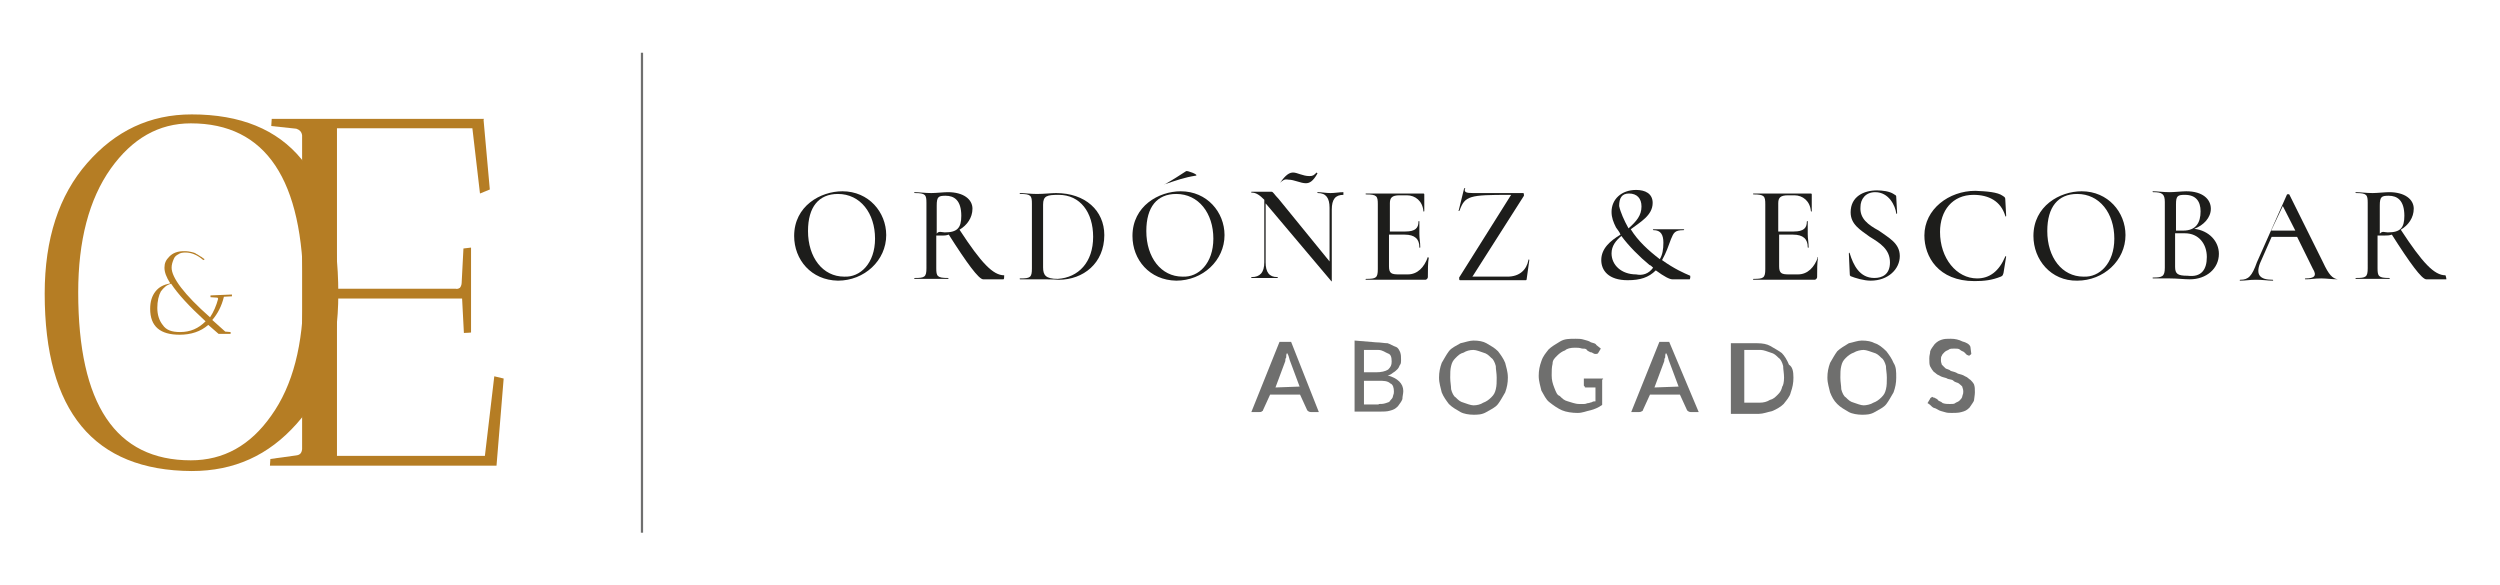<?xml version="1.0" encoding="utf-8"?>
<!-- Generator: Adobe Illustrator 24.3.0, SVG Export Plug-In . SVG Version: 6.00 Build 0)  -->
<svg version="1.1" id="Capa_1" xmlns="http://www.w3.org/2000/svg" xmlns:xlink="http://www.w3.org/1999/xlink" x="0px" y="0px"
	 viewBox="0 0 559.4 131" style="enable-background:new 0 0 559.4 131;" xml:space="preserve">
<style type="text/css">
	.st0{fill:#1D1D1B;}
	.st1{fill:#6F6F6E;}
	.st2{fill:#B57D24;}
</style>
<g>
	<g>
		<g>
			<path class="st0" d="M177.7,52.8c0-6.7,5.9-10,10.8-10c5.9,0,9.8,4.7,9.8,9.8c0,5.7-4.9,10.2-10.8,10.2
				C181.5,62.7,177.7,58.1,177.7,52.8z M195.8,53.4c0-5.7-3.3-10-8.3-10c-4.3,0-6.7,2.9-6.7,8.3c0,5.9,3.3,10.2,8.1,10.2
				C192.5,62.1,195.8,58.9,195.8,53.4z"/>
			<path class="st0" d="M224.5,62.5H220c-1,0-3.7-3.7-7.7-10c-0.6,0.2-1,0.2-1.2,0.2s-1,0-1.6,0v7.3c0,1.8,0.2,2.2,2.6,2.2
				c0.2,0,0.2,0.2,0,0.2c-1,0-2.2,0-3.7,0c-1.6,0-2.8,0-3.7,0c-0.2,0-0.2-0.2,0-0.2c2.2,0,2.6-0.2,2.6-2.2V45.4
				c0-1.8-0.2-2.2-2.6-2.2c-0.2,0-0.2-0.2,0-0.2c1,0,2.2,0.2,3.7,0.2c1,0,2.8-0.2,3.7-0.2c3.5,0,5.5,1.6,5.5,3.7
				c0,2-1.2,3.7-2.9,4.7c4.9,7.5,7.5,10.2,10,10.2C224.7,62.1,224.7,62.5,224.5,62.5z M211.4,52c2.8,0,3.7-1,3.7-3.7
				c0-3.5-1.6-4.5-3.5-4.5c-1.6,0-2,0.2-2,2.2v6.3C210,51.6,210.8,52,211.4,52z"/>
			<path class="st0" d="M232,62.5c-1.6,0-2.8,0-3.7,0c-0.2,0-0.2-0.2,0-0.2c2.2,0,2.6-0.2,2.6-2.2V45.6c0-1.8-0.2-2.2-2.6-2.2
				c-0.2,0-0.2-0.2,0-0.2c1,0,2.2,0.2,3.7,0.2c1.6,0,3.3-0.2,4.3-0.2c6.5,0,10.8,3.9,10.8,9.4c0,6.3-4.7,10-10.2,10
				C235.7,62.5,233.8,62.5,232,62.5z M244.6,53c0-5.5-2.9-9.4-7.7-9.4c-2.6,0-3.5,0.2-3.5,2.2v14c0,1.8,0.6,2.6,3.3,2.6
				C241.3,62.1,244.6,58.7,244.6,53z"/>
			<path class="st0" d="M253.4,52.8c0-6.7,5.9-10,10.8-10c5.9,0,9.8,4.7,9.8,9.8c0,5.7-4.9,10.2-10.8,10.2
				C257.2,62.7,253.4,58.1,253.4,52.8z M271.5,53.4c0-5.7-3.3-10-8.3-10c-4.3,0-6.7,2.9-6.7,8.3c0,5.9,3.3,10.2,8.1,10.2
				C268.2,62.1,271.5,58.9,271.5,53.4z M260.7,41.2c1.8-1,3.3-2,4.7-2.9c0.2-0.2,2.9,0.8,2.2,1C265,39.7,263.1,40.4,260.7,41.2
				C260.7,41.4,260.5,41.2,260.7,41.2z"/>
			<path class="st0" d="M300.6,43.6c-1.8,0-2.6,1-2.6,3.3v15.9c0,0.2-0.2,0.2-0.2,0l-14.6-17.3v13.2c0,2.2,0.8,3.3,2.6,3.3
				c0.2,0,0.2,0.2,0,0.2c-0.8,0-1.8,0-2.8,0s-2.2,0-2.9,0c-0.2,0-0.2-0.2,0-0.2c1.8,0,2.8-1,2.8-3.3v-14c-1-1-1.8-1.6-2.8-1.6
				c-0.2,0-0.2-0.2,0-0.2c0.8,0,1.6,0,2.2,0c1,0,1.8,0,2.2,0s0.6,0.6,1.6,1.6l11.4,14v-12c0-2.2-0.8-3.3-2.6-3.3
				c-0.2,0-0.2-0.2,0-0.2c0.8,0,1.8,0.2,2.8,0.2s2-0.2,2.9-0.2C300.6,43,300.6,43.6,300.6,43.6z M286.5,40.8
				c0.6-0.8,1.6-2.2,2.8-2.2c1,0,2.2,0.8,3.7,0.8c0.8,0,1-0.2,1.6-0.8l0.2,0.2c-1,1.8-1.8,2.2-2.6,2.2c-1.2,0-2.6-0.8-3.9-0.8
				C287.3,40,287.1,40.4,286.5,40.8C286.5,41,286.3,40.8,286.5,40.8z"/>
			<path class="st0" d="M319.7,57.7c-0.2,1-0.2,2.8-0.2,4.3c0,0.2-0.2,0.6-0.6,0.6h-13.2c-0.2,0-0.2-0.2,0-0.2
				c2.2,0,2.6-0.2,2.6-2.2V45.7c0-1.8-0.2-2.2-2.6-2.2c-0.2,0-0.2-0.2,0-0.2h12.8c0.2,0,0.2,0.2,0.2,0.2v3.7c0,0.2-0.2,0.2-0.2,0
				c-0.2-2.2-1.8-3.5-3.7-3.5h-1.6c-1.8,0-2.2,0.6-2.2,1.8v6.3h3.5c2.2,0,2.9-0.8,2.9-2.2c0-0.2,0.2-0.2,0.2,0c0,1.2,0,1.8,0,2.8
				c0,1,0.2,1.8,0.2,2.9c0,0.2-0.2,0.2-0.2,0c0-1.8-1-2.8-3.3-2.8h-3.5v7.1c0,1.6,0.6,1.8,2.2,1.8h2c2.2,0,3.7-1.6,4.5-3.9
				L319.7,57.7z"/>
			<path class="st0" d="M338,43.8c0.2-0.2,0.2-0.2-0.2-0.2c-9,0-10,0.2-11.2,3.5c0,0.2-0.6,0-0.2,0l1.2-4.9c0-0.2,0.6,0,0.2,0
				c-0.2,0.8,0.2,1,1.8,1h11.2c0.2,0,0.2,0.2,0.2,0.6l-11.4,17.9c-0.2,0.2-0.2,0.2,0.2,0.2h7.5c2.8,0,4.3-1.6,4.7-3.7
				c0-0.2,0.2-0.2,0.2,0l-0.6,4.3c0,0.2-0.2,0.2-0.2,0.2c-4.7,0-10.2,0-14.7,0c-0.2,0-0.2-0.2-0.2-0.6L338,43.8z"/>
			<path class="st0" d="M378.1,62.5h-3.9c-0.6,0-1.8-0.6-3.7-2c-1.6,1.6-3.5,2.2-6.3,2.2c-4.3,0-5.9-2.2-5.9-4.5
				c0-2.6,2-4.3,4.3-5.7c-0.2-0.6-0.6-1-1-1.6c-0.6-1.2-1-2.2-1-3.5c0-2.8,2.2-4.9,5.5-4.9c2,0,3.7,0.8,3.7,2.9
				c0,2.8-2.8,4.3-4.9,5.9c1.6,2.6,3.9,4.7,6.5,6.7c0.6-1,0.8-2.2,0.8-3.7c0-1.8-0.6-2.8-2.2-2.8c-0.2,0-0.2-0.2,0-0.2h6.7
				c0.2,0,0.2,0.2,0,0.2c-2,0-2.2,0.6-2.8,2c-0.6,1.6-1,2.9-2,4.7c2.8,2,4.9,2.9,6.3,3.5C378.3,62.1,378.1,62.5,378.1,62.5z
				 M369.9,59.9c-0.2-0.2-0.6-0.6-0.8-0.6c-2.2-1.8-4.7-4.3-6.3-6.5c-1.2,1-2.2,2.2-2.2,3.9c0,2.6,2.2,4.7,5.5,4.7
				C367.5,61.7,368.9,61.3,369.9,59.9z M364.4,51.1c1.8-1.6,2.9-2.9,2.9-4.9c0-1.8-1-2.9-2.8-2.9c-1.6,0-2.2,1-2.2,2.8
				C362.6,47.5,363.4,49.3,364.4,51.1z"/>
			<path class="st0" d="M406.8,57.7c-0.2,1-0.2,2.8-0.2,4.3c0,0.2-0.2,0.6-0.6,0.6h-13.6c-0.2,0-0.2-0.2,0-0.2
				c2.2,0,2.6-0.2,2.6-2.2V45.7c0-1.8-0.2-2.2-2.6-2.2c-0.2,0-0.2-0.2,0-0.2h12.8c0.2,0,0.2,0.2,0.2,0.2v3.7c0,0.2-0.2,0.2-0.2,0
				c-0.2-2.2-1.8-3.5-3.7-3.5h-1.4c-1.8,0-2.2,0.6-2.2,1.8v6.3h3.5c2.2,0,2.9-0.8,2.9-2.2c0-0.2,0.2-0.2,0.2,0c0,1.2,0,1.8,0,2.8
				c0,1,0.2,1.8,0.2,2.9c0,0.2-0.2,0.2-0.2,0c0-1.8-1-2.8-3.3-2.8h-3.1v7.1c0,1.6,0.6,1.8,2.2,1.8h2c2.2,0,3.7-1.6,4.5-3.9
				C406.4,57.5,406.8,57.7,406.8,57.7z"/>
			<path class="st0" d="M420.4,51.6c2.2,1.6,4.7,2.8,4.7,5.7s-2.6,5.5-6.5,5.5c-1.6,0-3.5-0.6-4.5-1c-0.2-0.2-0.2-0.2-0.2-0.6
				l-0.2-4.5c0-0.2,0.2-0.2,0.2,0c0.8,2.6,2.2,5.5,5.5,5.5c1.8,0,3.5-0.8,3.5-3.5c0-2.9-2.2-4.3-4.5-5.7c-2.2-1.6-4.3-2.8-4.3-5.5
				c0-3.5,2.9-4.9,5.9-4.9c1.2,0,2.8,0.2,3.7,0.8c0.2,0.2,0.6,0.2,0.6,0.6l0.2,3.7c0,0.2-0.2,0.2-0.2,0c-0.2-1.6-1.6-4.7-4.7-4.7
				c-2.2,0-3.3,1.6-3.3,3.3C416.1,48.9,418,50.3,420.4,51.6z"/>
			<path class="st0" d="M448.1,43.8c0.2,0.2,0.6,0.2,0.6,0.8l0.2,3.7c0,0.2-0.2,0.2-0.2,0c-1-3.3-3.7-4.7-7.1-4.7
				c-4.7,0-7.5,3.5-7.5,8.3c0,5.9,3.7,10.4,8.3,10.4c2.8,0,4.9-1.6,6.3-4.9c0-0.2,0.2,0,0.2,0l-0.6,3.7c-0.2,0.6-0.2,0.6-0.6,0.8
				c-2,0.8-3.7,1-5.9,1c-8.1,0-11.2-5.5-11.2-10.2c0-5.9,5.5-10,11.4-10C444.6,42.8,447,43,448.1,43.8z"/>
			<path class="st0" d="M455,52.8c0-6.7,5.9-10,10.8-10c5.9,0,9.8,4.7,9.8,9.8c0,5.7-4.9,10.2-10.8,10.2
				C458.9,62.9,455,58.1,455,52.8z M473.1,53.4c0-5.7-3.3-10-8.3-10c-4.3,0-6.7,2.9-6.7,8.3c0,5.9,3.3,10.2,8.1,10.2
				C469.8,62.1,473.1,58.9,473.1,53.4z"/>
			<path class="st0" d="M496.5,56.8c0,3.3-2.8,5.7-6.5,5.7c-1.2,0-2.9-0.2-4.5-0.2s-2.8,0-3.7,0c-0.2,0-0.2-0.2,0-0.2
				c2,0,2.6-0.2,2.6-2.2V45.2c0-1.8-0.6-2.2-2.6-2.2c-0.2,0-0.2-0.2,0-0.2c1,0,2.2,0.2,3.7,0.2c1,0,2.8-0.2,3.7-0.2
				c3.7,0,5.5,1.8,5.5,3.9c0,2-1.6,3.7-3.7,4.5C494.3,51.6,496.5,54,496.5,56.8z M486.9,45.7v5.9c0.8,0,1.2,0,1.6,0
				c2.9,0,3.9-1.8,3.9-4.3c0-2.2-1-3.7-3.5-3.7C487.3,43.6,486.9,43.8,486.9,45.7z M493.8,57.5c0-2.9-1.8-5.3-4.9-5.3
				c-0.6,0-1.6,0-2.2,0v7.5c0,1.6,0.6,2,2.8,2C492.6,62.1,493.8,60.3,493.8,57.5z"/>
			<path class="st0" d="M523.1,62.5c-1.2,0-2.6-0.2-3.7-0.2c-1.6,0-2.2,0.2-3.5,0.2c-0.2,0-0.2-0.2,0-0.2c2,0,2.6-0.6,1.6-2.2
				l-3.5-7.1h-5.7l-2.6,5.9c-1,2.6,0,3.7,2.8,3.7c0.2,0,0.2,0.2,0,0.2c-1.2,0-2-0.2-3.7-0.2c-1.6,0-2.2,0.2-3.5,0.2
				c-0.2,0-0.2-0.2,0-0.2c1.8,0,2.6-0.8,3.7-3.9l6.7-15.1c0-0.2,0.6-0.2,0.6,0l7.5,15.1C521.1,61.5,521.9,62.3,523.1,62.5
				C523.1,62.1,523.1,62.5,523.1,62.5z M513.6,51.6l-2.8-5.5l-2.6,5.5H513.6z"/>
			<path class="st0" d="M547.4,62.5h-4.5c-1,0-3.7-3.7-7.7-10c-0.6,0.2-1,0.2-1.6,0.2s-1,0-1.6,0v7.3c0,1.8,0.2,2.2,2.6,2.2
				c0.2,0,0.2,0.2,0,0.2c-1,0-2.2,0-3.7,0c-1.6,0-2.8,0-3.7,0c-0.2,0-0.2-0.2,0-0.2c2.2,0,2.6-0.2,2.6-2.2V45.4
				c0-1.8-0.2-2.2-2.6-2.2c-0.2,0-0.2-0.2,0-0.2c1,0,2.2,0.2,3.7,0.2c1,0,2.8-0.2,3.7-0.2c3.5,0,5.5,1.6,5.5,3.7
				c0,2-1.2,3.7-2.9,4.7c4.9,7.5,7.5,10.2,10,10.2C547.4,62.1,547.4,62.5,547.4,62.5z M534.3,52c2.8,0,3.7-1,3.7-3.7
				c0-3.5-1.6-4.5-3.5-4.5c-1.6,0-2,0.2-2,2.2v6.3C533.1,51.6,533.5,52,534.3,52z"/>
		</g>
		<g>
			<path class="st1" d="M295.1,92.2h-1.8c-0.2,0-0.2,0-0.6-0.2c-0.2-0.2-0.2-0.2-0.2-0.2l-1.6-3.5h-6.7l-1.6,3.5
				c0,0.2-0.2,0.2-0.2,0.2c-0.2,0.2-0.2,0.2-0.6,0.2h-1.8l6.3-15.7h2.6L295.1,92.2z M290.8,86.5l-2.2-5.9c-0.2-0.6-0.2-1-0.6-1.6
				c-0.2,0.2-0.2,0.6-0.2,1c-0.2,0.2-0.2,0.6-0.2,0.8l-2.2,5.9L290.8,86.5L290.8,86.5z"/>
			<path class="st1" d="M307.9,76.6c1,0,1.8,0.2,2.6,0.2c0.6,0.2,1.2,0.6,1.8,0.8c0.6,0.2,0.8,0.8,1,1.2c0.2,0.6,0.2,1,0.2,1.8
				c0,0.2,0,0.8-0.2,1c-0.2,0.2-0.2,0.6-0.6,1c-0.2,0.2-0.6,0.6-1,0.8c-0.2,0.2-0.8,0.6-1.2,0.6c2.2,0.6,3.5,1.8,3.5,3.5
				c0,0.6-0.2,1.2-0.2,1.8c-0.2,0.6-0.6,1-1,1.6c-0.6,0.6-1,0.8-1.8,1c-0.6,0.2-1.6,0.2-2.2,0.2h-5.7V76.2L307.9,76.6L307.9,76.6z
				 M305.2,78.4v4.9h2.8c1,0,2-0.2,2.6-0.6c0.6-0.6,0.8-1,0.8-1.8c0-1-0.2-1.6-0.8-1.8s-1.2-0.8-2.2-0.8h-2.9v0H305.2z M308.5,90.4
				c0.6,0,1,0,1.6-0.2c0.6-0.2,0.8-0.2,1-0.6c0.2-0.2,0.6-0.6,0.6-1c0.2-0.6,0.2-0.6,0.2-1c0-0.8-0.2-1.6-0.8-1.8
				c-0.6-0.6-1.6-0.6-2.6-0.6h-3.3v5.3h3.3V90.4z"/>
			<path class="st1" d="M337.4,84.5c0,1.2-0.2,2.2-0.6,3.3c-0.6,1-1,1.8-1.6,2.6c-0.6,0.8-1.6,1.2-2.6,1.8c-1,0.6-2,0.6-2.9,0.6
				c-1,0-2.2-0.2-2.9-0.6c-1-0.6-1.8-1-2.6-1.8c-0.6-0.8-1.2-1.6-1.6-2.6c-0.2-1-0.6-2-0.6-3.3c0-1.2,0.2-2.2,0.6-3.3
				c0.6-1,1-1.8,1.6-2.6c0.6-0.8,1.6-1.2,2.6-1.8c1-0.2,2-0.6,2.9-0.6c1.2,0,2.2,0.2,2.9,0.6c1,0.6,1.8,1,2.6,1.8
				c0.6,0.8,1.2,1.6,1.6,2.6C337,82.1,337.4,83.1,337.4,84.5z M334.9,84.5c0-1-0.2-1.8-0.2-2.6c-0.2-0.8-0.6-1.6-1-1.8
				c-0.6-0.6-1-1-1.8-1.2c-0.6-0.2-1.6-0.6-2.2-0.6c-0.8,0-1.6,0.2-2.2,0.6c-0.8,0.2-1.2,0.6-1.8,1.2c-0.6,0.6-0.8,1-1,1.8
				c-0.2,0.8-0.2,1.6-0.2,2.6c0,1,0.2,1.8,0.2,2.6c0.2,0.8,0.6,1.6,1,1.8c0.6,0.6,1,1,1.8,1.2c0.6,0.2,1.6,0.6,2.2,0.6
				c0.8,0,1.6-0.2,2.2-0.6c0.6-0.2,1.2-0.6,1.8-1.2c0.6-0.6,0.8-1,1-1.8S334.9,85.5,334.9,84.5z"/>
			<path class="st1" d="M358.5,84.7v5.9c-0.8,0.6-1.8,1-2.6,1.2c-1,0.2-1.8,0.6-2.9,0.6c-1.2,0-2.6-0.2-3.5-0.6s-1.8-1-2.8-1.8
				c-0.8-0.6-1.2-1.6-1.8-2.6c-0.2-1-0.6-2-0.6-3.3c0-1.2,0.2-2.2,0.6-3.3c0.4-1.2,1-1.8,1.6-2.6c0.6-0.6,1.6-1.2,2.6-1.8
				c1-0.6,2-0.6,3.5-0.6c0.6,0,1.2,0,1.8,0.2c0.6,0.2,1,0.2,1.6,0.6c0.6,0.2,1,0.2,1.2,0.6c0.2,0.2,0.8,0.6,1,0.8l-0.6,1
				c-0.2,0.2-0.2,0.2-0.6,0.2c-0.2,0-0.2,0-0.6-0.2c-0.2-0.2-0.6-0.2-0.6-0.2c-0.2-0.2-0.6-0.2-0.8-0.6c-0.2-0.2-0.6-0.2-1-0.2
				c-0.6-0.2-1-0.2-1.6-0.2c-1,0-1.8,0.2-2.2,0.6c-0.6,0.2-1.2,0.6-1.8,1.2c-0.6,0.6-1,1-1,1.8c-0.2,0.8-0.2,1.6-0.2,2.6
				s0.2,1.8,0.6,2.8c0.4,1,0.6,1.6,1.2,1.8c0.6,0.6,1,1,1.8,1.2c0.8,0.2,1.6,0.6,2.6,0.6c0.2,0,0.6,0,1,0c0.6,0,0.6-0.2,1-0.2
				c0.2,0,0.6-0.2,0.8-0.2c0.2-0.2,0.6-0.2,0.8-0.2v-3.1h-2.2c-0.2,0-0.2,0-0.2-0.2c-0.2-0.2-0.2-0.2-0.2-0.2v-1.6h4.3v0.2H358.5z"
				/>
			<path class="st1" d="M380.1,92.2h-1.8c-0.2,0-0.2,0-0.6-0.2c-0.2-0.2-0.2-0.2-0.2-0.2l-1.6-3.5h-6.7l-1.6,3.5
				c0,0.2-0.2,0.2-0.2,0.2s-0.2,0.2-0.6,0.2h-1.8l6.3-15.7h2.2L380.1,92.2z M375.6,86.5l-2.2-5.9c-0.2-0.6-0.2-1-0.6-1.6
				c-0.2,0.2-0.2,0.6-0.2,1c-0.2,0.2-0.2,0.6-0.2,0.8l-2.2,5.9L375.6,86.5L375.6,86.5z"/>
			<path class="st1" d="M401.3,84.5c0,1.2-0.2,2.2-0.6,3.3c-0.2,1-1,1.8-1.6,2.6c-0.6,0.6-1.6,1.2-2.6,1.6c-1,0.2-2,0.6-2.9,0.6
				h-6.3V76.8h5.9c1.2,0,2.2,0.2,2.9,0.6c1,0.6,1.8,1,2.6,1.6c0.6,0.6,1.2,1.6,1.6,2.6C401.1,82.1,401.3,83.1,401.3,84.5z
				 M399.2,84.5c0-1-0.2-1.8-0.2-2.6c-0.2-0.8-0.6-1.6-1-1.8c-0.6-0.6-1-1-1.8-1.2c-0.6-0.2-1.6-0.6-2.2-0.6h-3.7v11.8h3.5
				c0.8,0,1.6-0.2,2.2-0.6c0.8-0.2,1.2-0.6,1.8-1.2c0.6-0.6,0.8-1,1-1.8C399,86.3,399.2,85.5,399.2,84.5z"/>
			<path class="st1" d="M424.3,84.5c0,1.2-0.2,2.2-0.6,3.3c-0.6,1-1,1.8-1.6,2.6c-0.6,0.8-1.6,1.2-2.6,1.8c-1,0.6-2,0.6-2.9,0.6
				s-2.2-0.2-2.9-0.6c-1-0.6-1.8-1-2.6-1.8s-1.2-1.6-1.6-2.6c-0.2-1-0.6-2-0.6-3.3c0-1.2,0.2-2.2,0.6-3.3c0.6-1,1-1.8,1.6-2.6
				c0.6-0.6,1.6-1.2,2.6-1.8c1-0.2,2-0.6,2.9-0.6c1.2,0,2.2,0.2,2.9,0.6c0.8,0.2,1.8,1,2.6,1.8c0.6,0.8,1.2,1.6,1.6,2.6
				C424.3,82.1,424.3,83.1,424.3,84.5z M422.2,84.5c0-1-0.2-1.8-0.2-2.6c-0.2-0.8-0.6-1.6-1-1.8c-0.6-0.6-1-1-1.8-1.2
				c-0.6-0.2-1.6-0.6-2.2-0.6c-0.6,0-1.6,0.2-2.2,0.6c-0.6,0.2-1.2,0.6-1.8,1.2c-0.6,0.6-0.8,1-1,1.8c-0.2,0.8-0.2,1.6-0.2,2.6
				c0,1,0.2,1.8,0.2,2.6c0.2,0.8,0.6,1.6,1,1.8c0.6,0.6,1,1,1.8,1.2c0.6,0.2,1.6,0.6,2.2,0.6c0.6,0,1.6-0.2,2.2-0.6
				c0.6-0.2,1.2-0.6,1.8-1.2c0.6-0.6,0.8-1,1-1.8C422.2,86.3,422.2,85.5,422.2,84.5z"/>
			<path class="st1" d="M441.1,79.2c-0.2,0.2-0.2,0.2-0.2,0.2c-0.2,0-0.2,0.2-0.2,0.2s-0.2,0-0.6-0.2c-0.2-0.2-0.2-0.2-0.6-0.6
				c-0.2-0.2-0.6-0.2-1-0.6c-0.2-0.2-0.8-0.2-1.2-0.2c-0.4,0-1,0-1.2,0.2c-0.2,0.2-0.6,0.2-1,0.6c-0.2,0.2-0.6,0.6-0.6,0.8
				c-0.2,0.2-0.2,0.6-0.2,1c0,0.6,0.2,0.8,0.2,1c0.2,0.2,0.6,0.6,0.8,0.8c0.2,0.2,0.8,0.2,1.2,0.6c0.6,0.2,1,0.2,1.6,0.6
				c0.6,0.2,1,0.2,1.6,0.6c0.6,0.2,0.8,0.6,1.2,0.8c0.2,0.2,0.6,0.6,0.8,1c0.2,0.6,0.2,1,0.2,1.8c0,0.6-0.2,1.6-0.2,1.8
				c0,0.2-0.6,1-1,1.6c-0.6,0.6-1,0.8-1.8,1c-0.6,0.2-1.6,0.2-2.2,0.2s-1,0-1.6-0.2c-0.6-0.2-1-0.2-1.6-0.6s-0.8-0.2-1.2-0.6
				c-0.2-0.2-0.6-0.6-1-0.8l0.6-1c0-0.2,0.2-0.2,0.2-0.2l0.2-0.2c0.2,0,0.2,0.2,0.6,0.2c0.2,0.2,0.6,0.2,0.8,0.6
				c0.2,0.2,0.6,0.2,1,0.6c0.6,0.2,1,0.2,1.6,0.2c0.6,0,1,0,1.2-0.2c0.2-0.2,0.6-0.2,1-0.6c0.2-0.2,0.6-0.6,0.6-1
				c0.2-0.6,0.2-0.6,0.2-1c0-0.6-0.2-0.8-0.2-1s-0.6-0.6-0.8-0.8c-0.2-0.2-0.8-0.2-1.2-0.6s-1-0.2-1.6-0.6c-0.6-0.2-1-0.2-1.6-0.6
				c-0.6-0.2-0.8-0.6-1.2-0.8c-0.2-0.2-0.6-0.8-0.8-1.2c-0.2-0.4-0.2-1-0.2-1.8c0-0.8,0.2-1,0.2-1.6c0.2-0.6,0.6-1,1-1.6
				c0.6-0.6,1-0.8,1.6-1c0.6-0.2,1.2-0.2,2-0.2c1,0,1.8,0.2,2.6,0.6c0.8,0.2,1.6,0.6,1.8,1.2L441.1,79.2z"/>
		</g>
	</g>
	<g>
		<g>
			<path class="st2" d="M10,65.7c0-12.3,3.2-22,9.5-29.2s14-10.9,23.4-10.9c21.8,0,32.8,13.4,32.8,40.1c0,12.3-3,22.1-9.3,29.1
				c-6.3,7.1-14,10.6-23.5,10.6C21,105.3,10,92,10,65.7z M17.5,65.4c0,25.1,8.4,37.6,25.2,37.6c7.3,0,13.3-3.3,18-10
				c4.8-6.7,7.2-15.9,7.2-27.7c0-25.1-8.4-37.7-25.2-37.7c-7.2,0-13.1,3.4-17.9,10.1C19.9,44.6,17.5,53.9,17.5,65.4z"/>
			<path class="st2" d="M60.7,28.2l0.1-1.6h47.5l-0.1,0.2l1.4,15.6l-2.2,0.9l-1.7-14.6H75.4v35.9h26.5c0.4,0.1,0.7,0,1-0.2
				c0.2-0.2,0.4-0.7,0.4-1.1l0.4-7.7l1.7-0.2v19c-0.1,0-0.7,0.1-1.6,0.1l-0.4-7.7h-28V102h33.1l2.1-17.8l2.1,0.5l-1.6,19.5H82.8
				H60.4l0.1-1.5l5.8-0.8c0.8-0.1,1.2-0.5,1.3-1.4V30.3c-0.1-0.9-0.7-1.3-1.3-1.5L60.7,28.2z"/>
		</g>
		<g>
			<path class="st2" d="M51.9,65.9c0,0,0,0.1,0,0.4l-1.8,0.1c-0.5,2.1-1.4,3.8-2.6,5.2c0.8,0.7,1.7,1.5,2.9,2.6l1.2,0.1
				c0,0,0,0.1,0,0.4h-2.2h-0.5l-2.3-2c-1.7,1.5-3.9,2.2-6.4,2.2c-4.3,0-6.6-1.8-6.6-5.8c0-1.6,0.4-2.9,1.2-3.9
				c0.8-1,1.8-1.5,3.3-1.8c-0.9-1.4-1.3-2.5-1.3-3.5s0.3-1.7,1.1-2.5c0.8-0.8,1.8-1.2,3.3-1.2c0.8,0,1.3,0.1,1.7,0.2
				c0.4,0.1,0.8,0.2,1,0.4c0.2,0.1,0.4,0.2,0.7,0.4c0.2,0.2,0.4,0.2,0.5,0.3c0.2,0.2,0.4,0.3,0.7,0.5l-0.3,0.2
				c-1.4-1.2-2.7-1.7-4-1.7c-0.7,0-1.2,0.1-1.6,0.4c-0.4,0.2-0.8,0.5-1,1c-0.3,0.7-0.5,1.3-0.5,2c0,2.2,2.8,6,8.6,11.1
				c0.8-1.2,1.4-2.6,1.8-4.1c0-0.2-0.1-0.3-0.2-0.3l-1.5-0.1c0-0.1,0-0.2,0-0.4L51.9,65.9z M40.3,74.3c2.3,0,4.1-0.8,5.7-2.4
				c-3.6-3.3-6.2-6.1-7.7-8.4c-1,0.2-1.7,0.9-2.3,1.7c-0.5,0.9-0.8,2.2-0.8,3.7s0.4,2.8,1.2,3.8C37.2,73.9,38.5,74.3,40.3,74.3z"/>
		</g>
	</g>
	<g>
		<rect x="143.4" y="11.8" class="st1" width="0.5" height="107.4"/>
	</g>
</g>
</svg>

